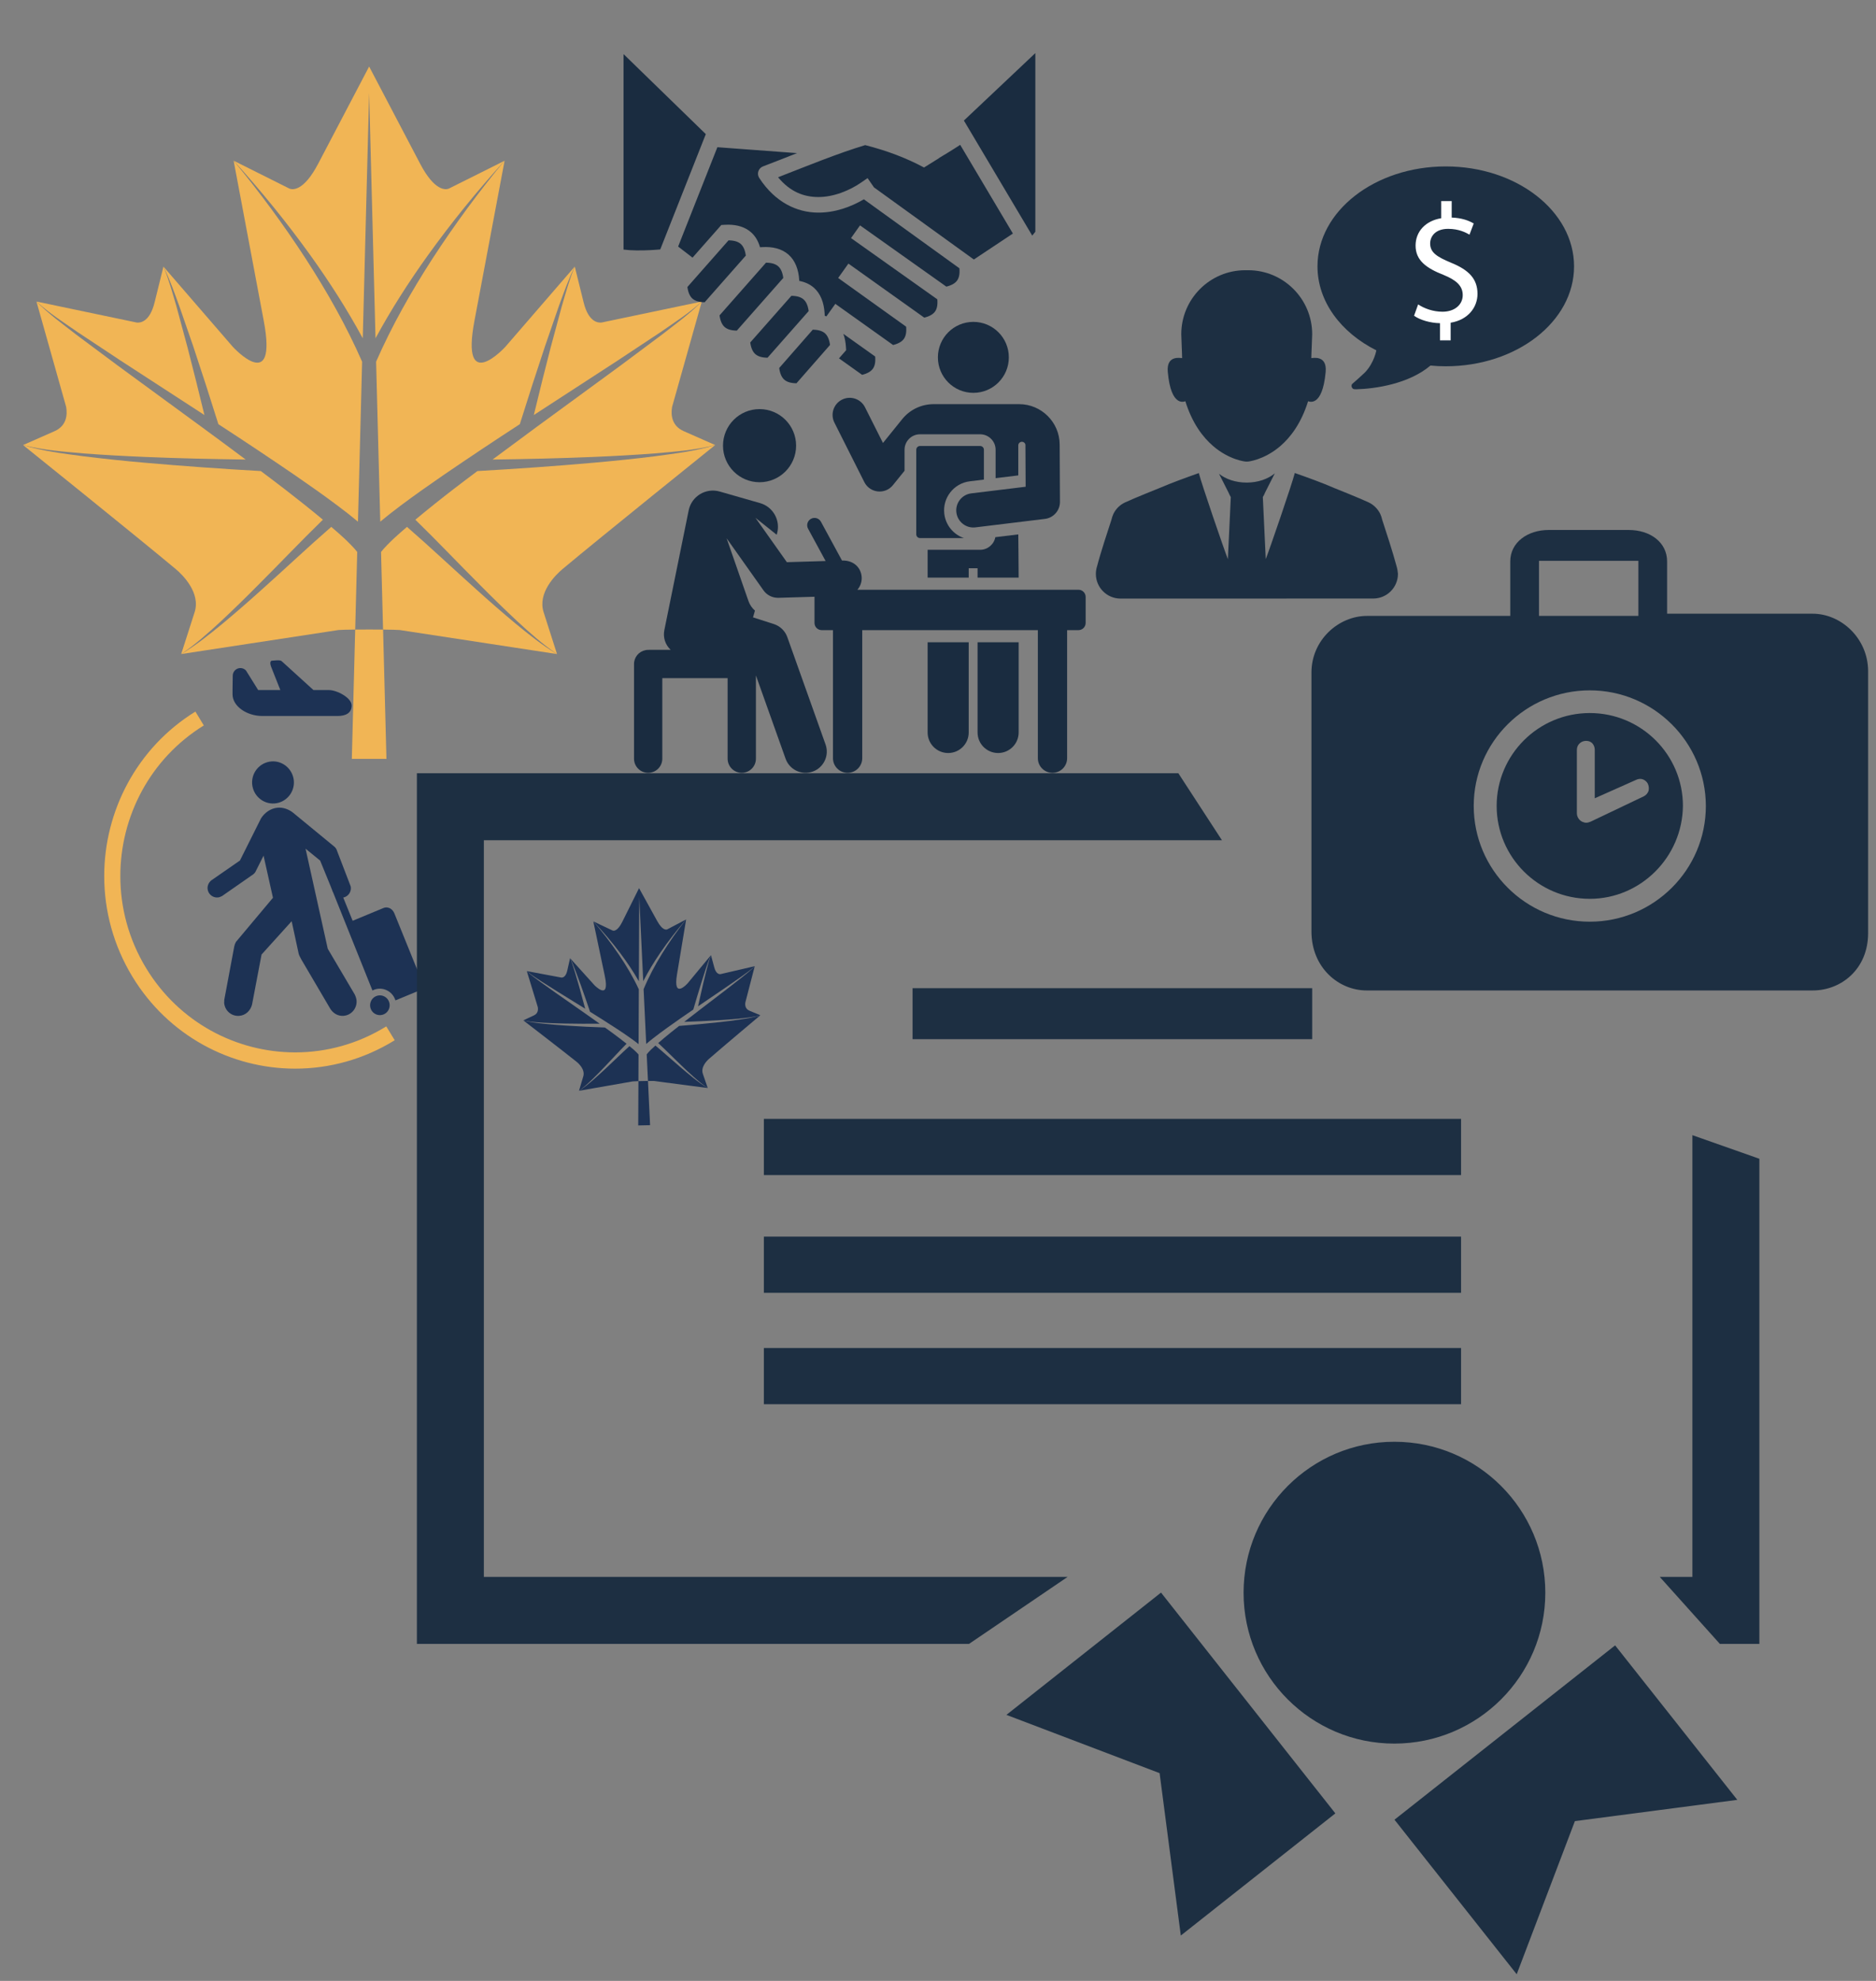 <svg width="216" height="228" viewBox="0 0 216 228" fill="none" xmlns="http://www.w3.org/2000/svg">
<rect x="0" y="0" width="216" height="228" fill="#808080" stroke="none"/>
<path d="M22.237 39.825C23.235 42.815 24.204 45.815 25.144 48.823C28.105 50.747 31.043 52.705 33.959 54.696C35.606 55.83 37.246 56.982 38.858 58.19C39.661 58.787 40.447 59.405 41.216 60.043L41.693 41.631C39.89 37.52 37.67 33.592 35.218 29.806C32.667 25.88 29.89 22.105 26.901 18.501L30.372 36.947C31.993 45.583 26.812 39.925 26.812 39.925L18.817 30.682C19.546 32.141 20.077 33.687 20.638 35.211L22.237 39.825Z" fill="#F1B555"/>
<path d="M13.965 41.554L23.537 47.77C22.911 45.179 22.265 42.594 21.599 40.014L20.328 35.311C19.871 33.754 19.446 32.183 18.821 30.681L17.798 34.813C17.232 37.088 16.133 37.173 15.727 37.121L4.195 34.706C5.666 36.05 7.352 37.124 8.986 38.258L13.965 41.554Z" fill="#F1B555"/>
<path d="M43.304 41.629L43.783 60.041C44.552 59.403 45.337 58.785 46.138 58.188C47.754 56.98 49.393 55.828 51.04 54.694C53.955 52.703 56.892 50.745 59.852 48.821C60.794 45.813 61.764 42.813 62.762 39.823L64.355 35.208C64.918 33.683 65.449 32.136 66.178 30.679L58.183 39.921C58.183 39.921 53 45.579 54.623 36.944L58.099 18.497L58.09 18.501C55.101 22.104 52.325 25.878 49.774 29.802C47.331 33.59 45.107 37.517 43.304 41.629Z" fill="#F1B555"/>
<path d="M41.768 38.938L42.502 10.697L43.236 38.938C45.024 35.631 47.057 32.469 49.234 29.431C51.973 25.619 54.933 21.971 58.097 18.503L51.679 21.708C51.314 21.853 50.047 22.035 48.37 18.839L42.502 7.657L36.637 18.839C34.958 22.035 33.693 21.854 33.325 21.708L26.907 18.499C30.071 21.968 33.031 25.617 35.771 29.43C37.949 32.469 39.981 35.631 41.768 38.938Z" fill="#F1B555"/>
<path d="M63.398 40.013C62.732 42.593 62.087 45.179 61.463 47.769L71.032 41.554L76.013 38.257C77.645 37.123 79.333 36.05 80.803 34.706L69.27 37.12C68.87 37.172 67.763 37.087 67.2 34.812L66.177 30.68C65.549 32.182 65.126 33.754 64.669 35.31L63.398 40.013Z" fill="#F1B555"/>
<path d="M16.665 52.592C20.535 52.755 24.413 52.841 28.286 52.893C26.608 51.64 24.924 50.394 23.235 49.156L13.588 42.099L8.794 38.528C7.225 37.303 5.596 36.133 4.198 34.707L7.619 46.842C7.764 47.713 7.7 49.006 6.267 49.634L2.657 51.225C4.935 51.816 7.292 51.979 9.627 52.188C11.97 52.368 14.317 52.493 16.665 52.592Z" fill="#F1B555"/>
<path d="M54.848 67.85C52.168 65.457 49.552 62.981 46.861 60.643C46.363 61.073 45.859 61.5 45.388 61.941C44.833 62.465 44.286 63.002 43.873 63.528L44.105 72.465C44.996 72.474 45.733 72.491 46.028 72.516L64.134 75.282C62.43 74.267 60.874 73.017 59.341 71.757C57.818 70.484 56.32 69.181 54.848 67.85Z" fill="#F1B555"/>
<path d="M75.406 52.516C73.069 52.81 70.728 53.045 68.382 53.256C63.916 53.653 59.445 53.961 54.968 54.219C54.047 54.913 53.123 55.601 52.213 56.304C50.728 57.448 49.264 58.619 47.821 59.817C50.374 62.302 52.799 64.87 55.305 67.369C56.697 68.776 58.116 70.156 59.562 71.508C61.017 72.847 62.49 74.175 64.135 75.283L62.591 70.46C61.883 68.253 63.93 66.196 64.776 65.493C69.111 61.862 82.343 51.225 82.343 51.225C80.092 51.925 77.736 52.197 75.406 52.516Z" fill="#F1B555"/>
<path d="M39.614 61.94C39.143 61.499 38.639 61.074 38.142 60.643C35.449 62.98 32.834 65.457 30.154 67.849C28.681 69.18 27.182 70.482 25.658 71.755C24.126 73.016 22.572 74.267 20.865 75.28L38.972 72.515C39.27 72.488 40.006 72.472 40.897 72.463L41.13 63.526C40.714 63.002 40.167 62.465 39.614 61.94Z" fill="#F1B555"/>
<path d="M71.413 42.099L61.766 49.156C60.078 50.395 58.394 51.641 56.715 52.893C60.59 52.841 64.466 52.755 68.339 52.592C70.687 52.493 73.031 52.368 75.374 52.187C77.709 51.979 80.066 51.816 82.344 51.224L78.735 49.631C77.303 49.003 77.236 47.712 77.383 46.839L80.804 34.704C79.406 36.131 77.775 37.301 76.205 38.525L71.413 42.099Z" fill="#F1B555"/>
<path d="M29.691 67.368C32.198 64.869 34.623 62.302 37.178 59.816C35.744 58.62 34.271 57.456 32.783 56.303C31.872 55.6 30.949 54.912 30.031 54.218C25.555 53.967 21.083 53.646 16.617 53.255C14.271 53.05 11.928 52.803 9.59 52.515C7.265 52.198 4.906 51.925 2.655 51.225C2.655 51.225 15.887 61.864 20.225 65.492C21.071 66.195 23.115 68.252 22.409 70.459L20.863 75.282C22.508 74.174 23.985 72.846 25.439 71.507C26.883 70.155 28.301 68.775 29.691 67.368Z" fill="#F1B555"/>
<path d="M40.897 72.464L40.509 87.343H44.494L44.108 72.464C43.103 72.453 41.903 72.453 40.897 72.464Z" fill="#F1B555"/>
<path d="M44.476 118.135C41.195 120.164 37.573 121.128 33.991 121.128C27.22 121.127 20.613 117.679 16.818 111.423C14.808 108.11 13.854 104.453 13.854 100.836C13.854 93.999 17.269 87.33 23.466 83.497L22.498 81.901C15.732 86.085 11.998 93.375 12 100.836C11.999 104.785 13.046 108.788 15.237 112.4C19.381 119.23 26.601 123.001 33.991 123C37.902 123 41.867 121.944 45.445 119.731L44.476 118.136V118.135Z" fill="#F1B555"/>
<path d="M30.196 82.409H38.869C39.761 82.409 40.486 82.105 40.486 81.202C40.486 80.3 38.777 79.427 37.884 79.427H36.093L32.447 76.113C32.264 75.909 31.54 76.043 31.321 76.044C31.05 76.045 31.109 76.482 31.213 76.736L32.279 79.427H29.727L28.328 77.183C28.082 76.912 27.698 76.821 27.36 76.953C27.02 77.086 26.797 77.415 26.797 77.782L26.774 79.427V79.913C26.774 81.291 28.415 82.409 30.196 82.409Z" fill="#1D3254"/>
<g clip-path="url(#clip0_3603_2855)">
<path d="M44.802 116.087C45.012 115.494 44.706 114.842 44.12 114.63C43.533 114.418 42.887 114.726 42.677 115.319C42.467 115.911 42.773 116.563 43.359 116.775C43.946 116.987 44.592 116.679 44.802 116.087Z" fill="#1D3254"/>
<path d="M31.623 92.475C32.947 92.37 33.938 91.196 33.834 89.871C33.719 88.534 32.567 87.534 31.243 87.639C29.919 87.755 28.929 88.906 29.033 90.254C29.148 91.58 30.299 92.579 31.623 92.475Z" fill="#1D3254"/>
<path d="M48.513 112.783L45.405 105.122C45.278 104.82 45.059 104.587 44.772 104.494C44.564 104.425 44.357 104.425 44.161 104.506L40.627 105.971C40.615 105.971 40.615 105.982 40.604 105.982L39.522 103.309C40.051 103.204 40.443 102.716 40.397 102.146C40.385 102.1 40.385 102.053 40.373 102.007L38.819 97.962C38.762 97.752 38.647 97.566 38.485 97.438L33.661 93.474C33.189 93.137 32.602 92.916 31.98 92.963C31.151 93.033 30.472 93.544 30.058 94.183L27.628 99.043L24.324 101.333C24.048 101.553 23.875 101.914 23.898 102.286C23.944 102.89 24.474 103.344 25.072 103.297C25.245 103.286 25.395 103.216 25.567 103.134L29.171 100.624C29.286 100.531 29.378 100.426 29.436 100.298L30.346 98.485L31.428 103.332L27.168 108.412C27.076 108.575 27.007 108.749 26.972 108.935L25.821 115.084C25.832 115.224 25.809 115.305 25.809 115.422C25.878 116.328 26.661 117.003 27.559 116.921C28.296 116.863 28.849 116.305 29.021 115.619L30.115 109.865L33.581 106.029L34.387 109.76C34.41 109.935 34.64 110.307 34.709 110.458L38.036 116.119C38.37 116.642 38.923 116.968 39.556 116.921C40.454 116.851 41.122 116.061 41.053 115.154C41.03 114.898 40.926 114.631 40.834 114.445L37.737 109.202L35.181 97.683L36.862 99.054L38.036 101.925L38.243 102.449C38.267 102.542 38.301 102.635 38.359 102.728L42.883 114.003C43.332 113.771 43.862 113.724 44.369 113.91C44.944 114.12 45.359 114.585 45.531 115.143L48.064 114.096C48.525 113.91 48.732 113.318 48.513 112.783Z" fill="#1D3254"/>
</g>
<g clip-path="url(#clip1_3603_2855)">
<path d="M112.072 45.216C114.328 45.216 116.156 43.388 116.156 41.132C116.156 38.876 114.328 37.048 112.072 37.048C109.816 37.048 107.988 38.876 107.988 41.132C107.988 43.388 109.816 45.216 112.072 45.216Z" fill="#1A2C40"/>
<path d="M106.806 73.923V84.306C106.806 85.612 107.864 86.671 109.171 86.671C110.477 86.671 111.535 85.612 111.535 84.306V73.923H106.806Z" fill="#1A2C40"/>
<path d="M114.601 61.829C114.446 62.654 113.722 63.28 112.853 63.28H106.805L106.806 66.484H111.535V65.403H112.556V66.484H117.286C117.286 65.32 117.243 61.508 117.243 61.508L114.601 61.829Z" fill="#1A2C40"/>
<path d="M112.556 73.923V84.306C112.556 85.612 113.615 86.671 114.921 86.671C116.227 86.671 117.286 85.612 117.286 84.306V73.923H112.556Z" fill="#1A2C40"/>
<path d="M122.009 51.158C121.996 48.6 119.904 46.518 117.346 46.518C116.173 46.518 108.591 46.518 107.498 46.518C106.083 46.518 104.761 47.15 103.872 48.251L101.664 50.986L99.594 46.873C99.105 45.901 97.92 45.509 96.948 45.998C95.975 46.487 95.584 47.672 96.073 48.644L99.517 55.488C100.16 56.766 101.91 56.955 102.81 55.84L104.149 54.183V51.765C104.149 50.783 104.947 49.985 105.928 49.985H112.854C113.818 49.985 114.633 50.771 114.633 51.765V55.036L117.243 54.718V51.265C117.243 51.052 117.404 50.873 117.616 50.851C117.829 50.828 118.024 50.97 118.068 51.178C118.09 55.597 118.088 55.065 118.092 56.024L111.834 56.786C110.754 56.918 109.985 57.9 110.116 58.98C110.248 60.059 111.228 60.83 112.311 60.699L120.31 59.725C121.303 59.604 122.048 58.759 122.042 57.759C122.024 54.12 122.034 56.143 122.009 51.158Z" fill="#1A2C40"/>
<path d="M87.454 55.504C89.778 55.504 91.663 53.619 91.663 51.295C91.663 48.971 89.778 47.087 87.454 47.087C85.13 47.087 83.246 48.971 83.246 51.295C83.246 53.619 85.13 55.504 87.454 55.504Z" fill="#1A2C40"/>
<path d="M124.172 67.879H98.718C99.041 67.506 99.232 67.018 99.216 66.487C99.216 66.486 99.216 66.485 99.216 66.484C99.184 65.456 98.4 64.474 96.947 64.517C96.132 63.017 95.331 61.541 94.522 60.051C94.3 59.642 93.788 59.491 93.379 59.713C92.97 59.935 92.819 60.447 93.041 60.855C94.123 62.846 93.877 62.395 95.06 64.573L90.599 64.706L86.981 59.597L89.426 61.549L89.463 61.421C89.895 59.912 89.022 58.338 87.513 57.906L82.863 56.574C81.271 56.118 79.625 57.116 79.294 58.74L76.491 72.53C76.325 73.345 76.586 74.206 77.221 74.794C74.429 74.794 74.557 74.781 74.322 74.832C73.569 74.975 73 75.636 73 76.43V87.323C73 88.223 73.729 88.952 74.629 88.952C75.528 88.952 76.257 88.223 76.257 87.323V78.052H83.778V87.323C83.778 88.223 84.507 88.952 85.407 88.952C86.306 88.952 87.035 88.223 87.035 87.323V77.74L90.452 87.329C90.905 88.6 92.302 89.262 93.573 88.809C94.844 88.357 95.507 86.959 95.054 85.689L90.651 73.333C90.395 72.616 89.82 72.059 89.096 71.826L86.701 71.059L86.923 70.284C86.588 69.987 86.327 69.607 86.176 69.175L83.658 61.95L87.907 67.949C88.289 68.489 88.909 68.808 89.568 68.808C89.588 68.808 89.608 68.808 89.628 68.808L93.781 68.684H93.782C93.782 68.692 93.781 68.699 93.781 68.707V71.7C93.781 72.158 94.152 72.528 94.609 72.528H95.907C95.907 73.113 95.907 86.602 95.907 87.267C95.907 88.198 96.661 88.952 97.592 88.952C98.522 88.952 99.277 88.198 99.277 87.267C99.277 86.602 99.277 73.113 99.277 72.528H119.497C119.497 73.113 119.497 86.602 119.497 87.267C119.497 88.198 120.251 88.952 121.182 88.952C122.112 88.952 122.867 88.198 122.867 87.267C122.867 86.602 122.867 73.113 122.867 72.528H124.172C124.629 72.528 125 72.158 125 71.701C125 71.701 125 71.701 125 71.7V68.707V68.706C125 68.249 124.629 67.879 124.172 67.879Z" fill="#1A2C40"/>
<path d="M112.854 51.333H105.928C105.69 51.333 105.497 51.527 105.497 51.764V61.5C105.497 61.738 105.69 61.932 105.928 61.932H110.983C109.799 61.526 108.889 60.475 108.727 59.149C108.502 57.302 109.818 55.622 111.665 55.397L113.285 55.2V51.764C113.285 51.526 113.091 51.333 112.854 51.333Z" fill="#1A2C40"/>
</g>
<path d="M66.875 113.392C67.239 114.409 67.593 115.43 67.937 116.453C68.965 117.091 69.986 117.74 71 118.4C71.572 118.777 72.143 119.159 72.704 119.561C72.983 119.76 73.257 119.965 73.525 120.179L73.553 113.868C72.905 112.472 72.115 111.143 71.248 109.864C70.345 108.538 69.366 107.266 68.315 106.053L69.64 112.346C70.259 115.293 68.443 113.393 68.443 113.393L65.636 110.286C65.896 110.78 66.09 111.305 66.293 111.824L66.875 113.392Z" fill="#1D3254"/>
<path d="M64.054 114.046L67.379 116.104C67.145 115.222 66.905 114.341 66.658 113.462L66.188 111.86C66.02 111.33 65.862 110.795 65.637 110.285L65.317 111.708C65.14 112.492 64.764 112.529 64.625 112.514L60.657 111.772C61.17 112.221 61.756 112.577 62.324 112.953L64.054 114.046Z" fill="#1D3254"/>
<path d="M74.104 113.855L74.404 120.159C74.663 119.935 74.927 119.717 75.197 119.507C75.742 119.081 76.295 118.675 76.851 118.274C77.834 117.57 78.826 116.878 79.826 116.197C80.126 115.16 80.437 114.125 80.757 113.093L81.268 111.5C81.45 110.974 81.62 110.44 81.859 109.936L79.189 113.161C79.189 113.161 77.455 115.137 77.947 112.167L79.002 105.822L78.999 105.824C78.002 107.08 77.078 108.393 76.234 109.756C75.424 111.072 74.692 112.434 74.104 113.855Z" fill="#1D3254"/>
<path d="M73.558 112.945L73.601 103.265L74.061 112.934C74.649 111.788 75.322 110.689 76.045 109.633C76.956 108.307 77.942 107.035 79.001 105.824L76.826 106.969C76.702 107.021 76.269 107.093 75.671 106.011L73.579 102.223L71.652 106.097C71.1 107.204 70.665 107.152 70.538 107.104L68.316 106.053C69.426 107.217 70.466 108.446 71.433 109.732C72.202 110.757 72.921 111.825 73.558 112.945Z" fill="#1D3254"/>
<path d="M80.976 113.154C80.767 114.042 80.565 114.933 80.371 115.825L83.603 113.625L85.285 112.459C85.835 112.059 86.406 111.679 86.9 111.207L82.966 112.119C82.83 112.14 82.45 112.119 82.24 111.344L81.859 109.936C81.655 110.455 81.522 110.997 81.377 111.533L80.976 113.154Z" fill="#1D3254"/>
<path d="M65.059 117.807C66.386 117.835 67.715 117.836 69.043 117.825C68.458 117.408 67.873 116.993 67.285 116.582L63.928 114.236L62.26 113.047C61.713 112.64 61.146 112.251 60.657 111.772L61.918 115.904C61.974 116.202 61.962 116.645 61.475 116.871L60.251 117.442C61.035 117.628 61.844 117.666 62.645 117.721C63.449 117.765 64.254 117.791 65.059 117.807Z" fill="#1D3254"/>
<path d="M78.253 122.752C77.317 121.953 76.403 121.124 75.464 120.343C75.296 120.494 75.127 120.643 74.969 120.798C74.782 120.982 74.599 121.17 74.461 121.353L74.607 124.413C74.912 124.409 75.165 124.41 75.266 124.416L81.489 125.23C80.898 124.895 80.355 124.478 79.821 124.058C79.29 123.633 78.767 123.198 78.253 122.752Z" fill="#1D3254"/>
<path d="M85.182 117.348C84.383 117.466 83.583 117.564 82.781 117.653C81.254 117.822 79.725 117.961 78.193 118.082C77.883 118.327 77.571 118.569 77.265 118.817C76.764 119.22 76.271 119.632 75.786 120.053C76.679 120.885 77.528 121.747 78.405 122.584C78.892 123.056 79.389 123.519 79.894 123.971C80.403 124.419 80.917 124.863 81.488 125.231L80.924 123.59C80.665 122.839 81.351 122.119 81.636 121.872C83.094 120.596 87.549 116.855 87.549 116.855C86.783 117.111 85.978 117.222 85.182 117.348Z" fill="#1D3254"/>
<path d="M72.99 120.841C72.825 120.693 72.649 120.551 72.475 120.407C71.57 121.227 70.693 122.095 69.792 122.934C69.297 123.401 68.793 123.858 68.281 124.306C67.765 124.749 67.242 125.189 66.665 125.548L72.847 124.468C72.949 124.456 73.201 124.446 73.507 124.436L73.52 121.373C73.374 121.196 73.183 121.016 72.99 120.841Z" fill="#1D3254"/>
<path d="M83.737 113.809L80.484 116.298C79.915 116.735 79.347 117.174 78.781 117.615C80.109 117.569 81.436 117.511 82.761 117.426C83.565 117.375 84.367 117.315 85.168 117.236C85.966 117.147 86.773 117.074 87.549 116.854L86.301 116.336C85.806 116.131 85.773 115.689 85.817 115.389L86.9 111.207C86.431 111.706 85.881 112.119 85.352 112.55L83.737 113.809Z" fill="#1D3254"/>
<path d="M69.631 122.773C70.471 121.898 71.283 121.001 72.14 120.13C71.64 119.732 71.127 119.343 70.609 118.959C70.292 118.725 69.97 118.497 69.651 118.265C68.116 118.213 66.581 118.136 65.049 118.034C64.243 117.982 63.439 117.914 62.636 117.833C61.837 117.741 61.027 117.665 60.251 117.442C60.251 117.442 64.862 120.989 66.374 122.2C66.669 122.434 67.385 123.124 67.159 123.885L66.665 125.549C67.221 125.157 67.717 124.691 68.205 124.222C68.69 123.748 69.165 123.265 69.631 122.773Z" fill="#1D3254"/>
<path d="M73.507 124.436L73.484 129.536L74.849 129.507L74.607 124.413C74.263 124.416 73.851 124.425 73.507 124.436Z" fill="#1D3254"/>
<g clip-path="url(#clip2_3603_2855)">
<ellipse cx="166.451" cy="30.771" rx="6.967" ry="9.176" fill="white"/>
<path d="M160.901 65.61C160.873 65.448 160.838 65.294 160.789 65.139C160.403 63.672 159.532 60.995 159.138 59.801C159.096 59.591 159.026 59.394 158.942 59.204C158.942 59.197 158.942 59.197 158.942 59.197C158.703 58.678 158.303 58.242 157.818 57.947C157.79 57.926 157.727 57.891 157.642 57.856C157.607 57.842 157.579 57.821 157.544 57.807C156.589 57.357 153.639 56.177 153.639 56.177C152.164 55.538 150.64 54.99 149.081 54.442C148.8 55.601 146.159 63.292 145.737 64.353L145.4 57.21C145.513 57.041 145.59 56.851 145.674 56.662L146.777 54.484C146.004 55.131 144.838 55.545 143.539 55.545C142.268 55.545 141.13 55.152 140.357 54.534L141.439 56.669C141.523 56.852 141.607 57.048 141.713 57.217L141.376 64.36C140.954 63.292 138.313 55.608 138.032 54.449C136.473 55.004 134.949 55.552 133.474 56.184C133.474 56.184 130.524 57.364 129.569 57.814C129.534 57.828 129.506 57.842 129.47 57.863C129.386 57.905 129.33 57.933 129.295 57.954C128.803 58.249 128.41 58.678 128.171 59.204C128.171 59.204 128.171 59.204 128.171 59.212C128.087 59.401 128.016 59.605 127.974 59.809C127.581 61.003 126.703 63.672 126.324 65.147C126.275 65.301 126.232 65.456 126.211 65.617C126.19 65.758 126.176 65.905 126.176 66.052C126.176 67.626 127.448 68.897 129.021 68.897L158.113 68.89C159.686 68.89 160.958 67.619 160.958 66.046C160.937 65.898 160.923 65.758 160.901 65.61Z" fill="#1D2F42"/>
<path d="M150.984 41.217C150.984 40.711 151.083 38.892 151.083 38.47C151.083 34.404 147.781 31.102 143.715 31.102C143.708 31.102 143.708 31.102 143.701 31.102C143.694 31.102 143.694 31.102 143.687 31.102C143.637 31.102 143.595 31.102 143.546 31.102C143.497 31.102 143.455 31.102 143.406 31.102C143.399 31.102 143.399 31.102 143.392 31.102C143.385 31.102 143.385 31.102 143.378 31.102C139.311 31.102 136.01 34.404 136.01 38.47C136.01 38.892 136.108 40.711 136.108 41.217C135.925 41.224 134.282 40.83 134.457 42.804C134.83 46.997 136.431 46.182 136.48 46.182C137.267 48.711 138.489 50.319 139.683 51.345C141.551 52.946 143.364 53.122 143.392 53.122C143.441 53.122 143.497 53.129 143.546 53.129C143.595 53.129 143.644 53.129 143.701 53.122C143.729 53.122 145.527 52.946 147.388 51.366C148.589 50.34 149.818 48.725 150.612 46.182C150.661 46.182 152.255 46.997 152.635 42.804C152.81 40.83 151.16 41.224 150.984 41.217Z" fill="#1D2F42"/>
<path d="M166.464 19.155C158.303 19.155 151.693 24.304 151.693 30.653C151.693 34.713 154.397 38.281 158.471 40.325C158.471 40.325 158.233 41.715 157.2 42.825C156.933 43.099 155.781 44.118 155.697 44.188C155.634 44.244 155.613 44.328 155.613 44.419C155.62 44.602 155.732 44.764 155.908 44.792C155.964 44.799 156.069 44.806 156.139 44.806C158.366 44.75 162.215 44.181 164.701 42.074C165.277 42.13 165.867 42.158 166.464 42.158C174.626 42.158 181.235 37.01 181.235 30.66C181.235 24.304 174.619 19.155 166.464 19.155ZM167.026 37.143V39.173H165.797V37.199C164.666 37.178 163.493 36.827 162.812 36.342L163.282 35.036C163.985 35.507 165.003 35.879 166.092 35.879C167.476 35.879 168.417 35.078 168.417 33.968C168.417 32.894 167.658 32.233 166.211 31.643C164.217 30.864 162.988 29.965 162.988 28.265C162.988 26.642 164.139 25.413 165.938 25.118V23.145H167.146V25.041C168.318 25.083 169.119 25.392 169.681 25.722L169.197 27.008C168.789 26.776 167.988 26.34 166.738 26.34C165.235 26.34 164.666 27.24 164.666 28.019C164.666 29.038 165.39 29.543 167.089 30.246C169.098 31.067 170.117 32.079 170.117 33.821C170.117 35.366 169.042 36.813 167.026 37.143Z" fill="#1D2F42"/>
</g>
<path d="M119.207 6.112L110.981 13.875L118.85 27.119L119.207 26.675V6.112ZM71.793 6.226V28.727C72.239 28.785 72.775 28.817 73.317 28.822C74.499 28.835 75.473 28.758 76.021 28.708L81.266 15.437L71.793 6.226ZM110.556 16.671L109.855 17.124C109.84 17.134 109.321 17.457 109.168 17.552L108.112 18.191L108.127 18.2C107.638 18.505 107.502 18.59 106.946 18.935C106.664 19.11 106.657 19.114 106.39 19.28C104.369 18.194 102.176 17.359 99.617 16.702C96.398 17.675 92.988 19.082 89.584 20.402C90.997 22.104 92.568 22.658 94.15 22.678C95.985 22.701 97.861 21.903 99.153 21.009L99.89 20.499L100.629 21.568L112.129 29.869L116.623 26.881L110.556 16.671ZM82.598 16.944L78.079 28.377L79.738 29.653L82.805 26.176L83.051 25.897L83.422 25.874C83.571 25.865 83.718 25.86 83.864 25.861C84.881 25.868 85.79 26.132 86.473 26.734C86.978 27.179 87.314 27.772 87.508 28.459L87.736 28.445C88.93 28.37 90.007 28.617 90.787 29.305C91.566 29.993 91.945 31.03 92.02 32.225L92.027 32.333C92.668 32.454 93.243 32.706 93.71 33.118C94.489 33.806 94.868 34.844 94.943 36.039L94.962 36.349C95.026 36.37 95.089 36.392 95.152 36.415L95.354 36.131L95.899 35.366L96.179 34.973L96.909 35.493L102.829 39.71C103.473 39.551 103.857 39.304 104.07 39.004C104.284 38.704 104.392 38.26 104.331 37.599L97.233 32.516L96.504 31.994L97.021 31.272L97.686 30.339L98.416 30.86L106.418 36.56C107.062 36.401 107.446 36.154 107.66 35.854C107.873 35.554 107.981 35.111 107.921 34.451L98.717 27.922L97.986 27.403L99.023 25.941L99.755 26.459L108.96 32.99C109.605 32.832 109.989 32.584 110.203 32.284C110.417 31.984 110.525 31.54 110.464 30.877L99.463 22.938C98.003 23.803 96.136 24.496 94.128 24.471C91.778 24.442 89.265 23.319 87.417 20.482C87.344 20.369 87.296 20.242 87.279 20.11C87.261 19.977 87.274 19.842 87.315 19.715C87.357 19.587 87.426 19.471 87.519 19.374C87.611 19.277 87.724 19.202 87.849 19.154C89.145 18.662 90.455 18.141 91.768 17.625L82.599 16.944L82.598 16.944ZM83.883 27.663L79.146 33.033C79.238 33.705 79.448 34.123 79.732 34.374C80.016 34.624 80.457 34.781 81.135 34.788L85.873 29.419C85.78 28.747 85.57 28.328 85.286 28.078C85.003 27.828 84.562 27.671 83.883 27.664L83.883 27.663ZM88.197 30.234L82.847 36.299C82.939 36.971 83.15 37.389 83.433 37.639C83.717 37.889 84.158 38.046 84.836 38.053L90.187 31.989C90.094 31.317 89.884 30.899 89.6 30.649C89.317 30.399 88.876 30.242 88.197 30.234L88.197 30.234ZM91.12 34.048L86.382 39.418C86.475 40.09 86.685 40.508 86.969 40.758C87.252 41.008 87.694 41.165 88.372 41.173L93.109 35.803C93.017 35.131 92.807 34.713 92.523 34.463C92.239 34.213 91.798 34.056 91.12 34.048L91.12 34.048ZM93.58 37.946L89.716 42.357C89.808 43.031 90.019 43.449 90.303 43.7C90.586 43.95 91.026 44.106 91.704 44.114L95.568 39.703C95.476 39.03 95.266 38.612 94.982 38.361C94.698 38.111 94.258 37.955 93.581 37.947L93.58 37.946ZM97.101 38.424C97.27 38.884 97.367 39.394 97.401 39.937L97.424 40.306L96.6 41.247L99.262 43.143C99.906 42.984 100.289 42.737 100.503 42.437C100.716 42.138 100.825 41.694 100.765 41.033L97.101 38.424L97.101 38.424Z" fill="#1A2C40"/>
<path d="M55.711 181.498V96.711H140.693L135.673 89H48V189.21H111.573L122.924 181.498H55.711Z" fill="#1D2F42"/>
<path d="M194.86 181.498H191.102L198.023 189.21H202.572V133.373L194.86 130.656V181.498Z" fill="#1D2F42"/>
<path d="M151.083 113.74H105.073V119.607H151.083V113.74Z" fill="#1D2F42"/>
<path d="M168.225 128.78H87.95V135.249H168.225V128.78Z" fill="#1D2F42"/>
<path d="M168.225 142.333H87.95V148.802H168.225V142.333Z" fill="#1D2F42"/>
<path d="M168.225 155.152H87.95V161.621H168.225V155.152Z" fill="#1D2F42"/>
<path d="M177.925 183.324C177.925 173.718 170.145 165.944 160.545 165.944C150.964 165.944 143.184 173.712 143.184 183.324C143.184 192.905 150.958 200.686 160.545 200.686C170.145 200.679 177.925 192.905 177.925 183.324Z" fill="#1D2F42"/>
<path d="M160.558 209.445L174.631 227.233L181.332 209.608L200.03 207.161L185.963 189.379L160.558 209.445Z" fill="#1D2F42"/>
<path d="M115.877 197.379L133.515 204.086L135.956 222.778L153.75 208.717L133.678 183.305L115.877 197.379Z" fill="#1D2F42"/>
<path d="M183.047 82.07C177.13 82.07 172.323 86.862 172.323 92.761C172.323 98.661 177.13 103.453 183.047 103.453C188.898 103.453 193.705 98.661 193.77 92.761C193.77 86.862 188.963 82.07 183.047 82.07ZM189.814 91.021C189.728 91.289 189.534 91.515 189.265 91.654L183.154 94.567C182.982 94.642 182.799 94.695 182.637 94.695C182.486 94.695 182.324 94.653 182.141 94.567C181.786 94.373 181.559 93.997 181.559 93.599V86.303C181.559 85.659 182.098 85.272 182.616 85.272C182.885 85.272 183.111 85.347 183.305 85.519L183.316 85.53C183.51 85.734 183.618 86.002 183.618 86.303V91.88L188.349 89.774C188.942 89.473 189.459 89.753 189.707 90.161C189.847 90.43 189.879 90.741 189.814 91.021ZM208.696 70.636H191.948V64.62C191.948 62.398 189.97 61 187.535 61C187.535 61 178.253 61 178.303 61C175.919 61 173.89 62.398 173.89 64.62V70.89H157.4C154.087 70.89 151 73.694 151 77.399C151 77.499 151 107.213 151 107.213C151 111.343 154.096 114 157.358 114H208.721C211.97 114 215.093 111.568 215.093 107.389C215.093 107.389 215.093 77.349 215.093 77.222C215.068 73.473 211.995 70.636 208.696 70.636ZM177.197 64.55H188.642V70.89H177.197V64.55ZM183.047 106.085C175.675 106.085 169.683 100.111 169.683 92.761C169.683 85.422 175.675 79.459 183.047 79.459C190.396 79.459 196.389 85.422 196.41 92.761C196.41 100.111 190.418 106.085 183.047 106.085Z" fill="#1D2F42"/>
<defs>
<clipPath id="clip0_3603_2855">
<rect width="29.474" height="29.759" fill="white" transform="translate(21.526 87.337)"/>
</clipPath>
<clipPath id="clip1_3603_2855">
<rect width="52" height="52" fill="white" transform="translate(73 37)"/>
</clipPath>
<clipPath id="clip2_3603_2855">
<rect width="55.059" height="55.059" fill="white" transform="translate(126.176 16.497)"/>
</clipPath>
</defs>
</svg>
